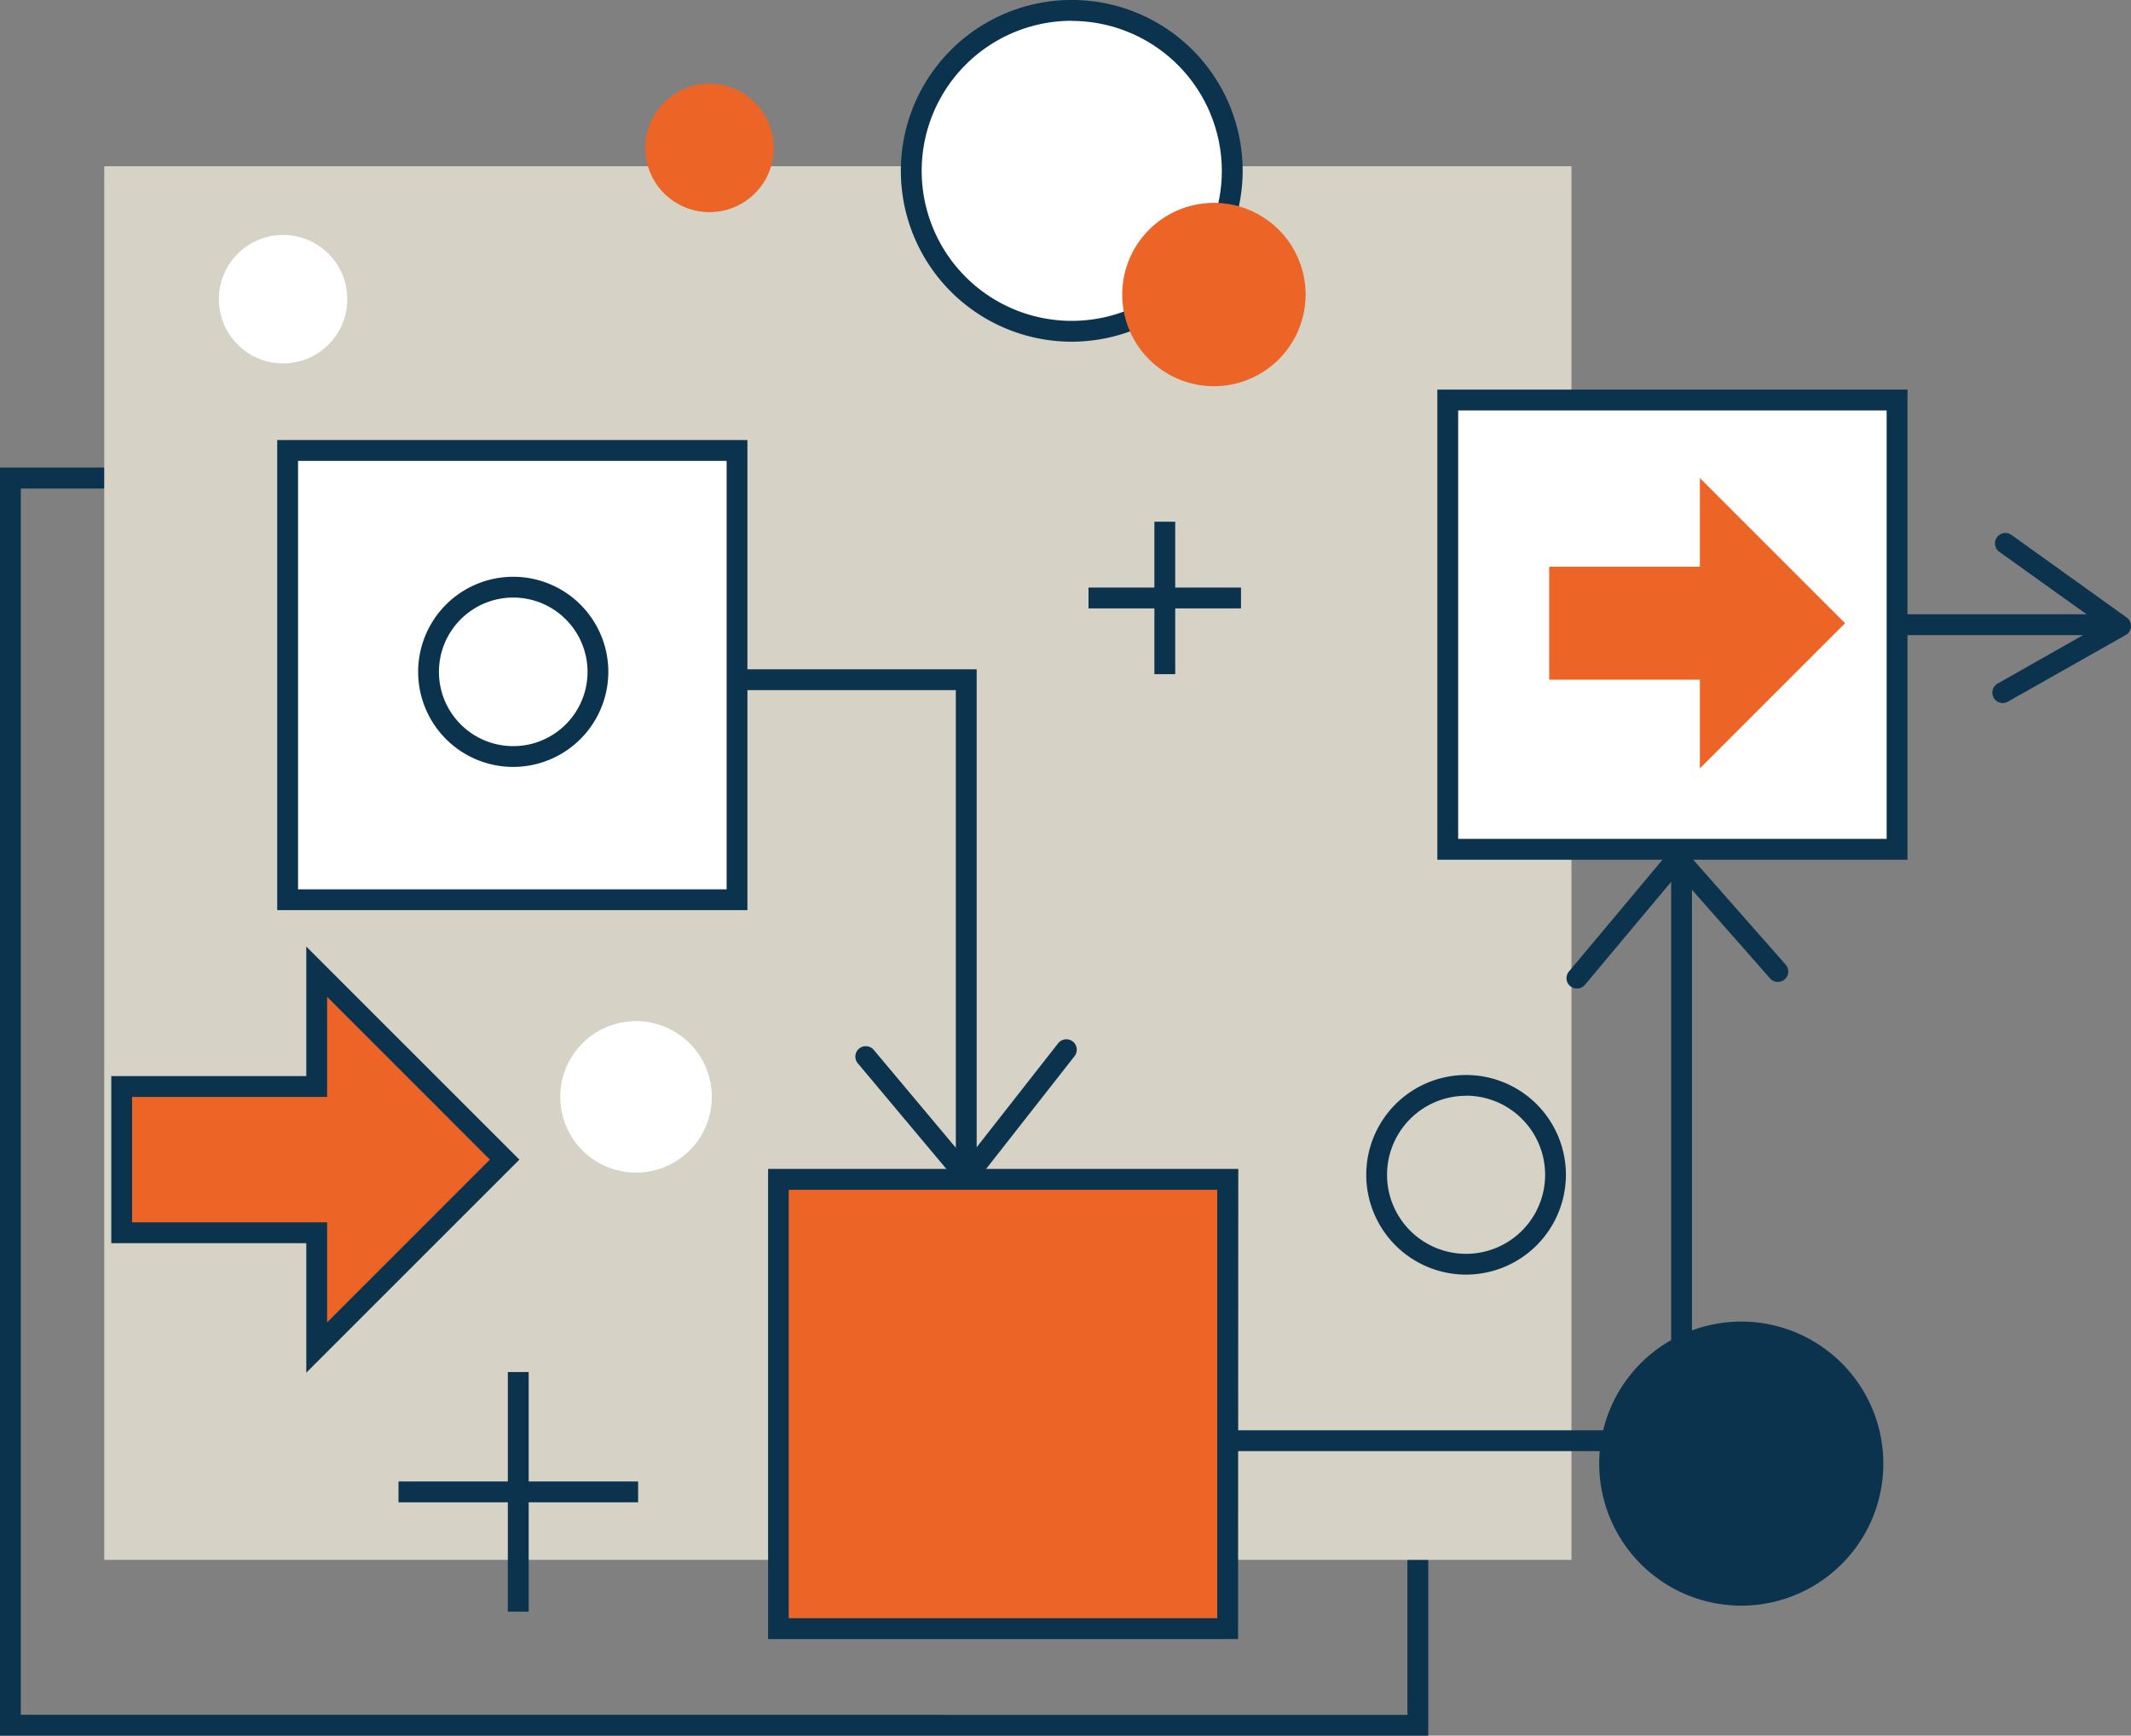 <svg id="katman_1" data-name="katman 1" xmlns="http://www.w3.org/2000/svg" viewBox="0 0 450 366.59"><rect x="0" y="0" width="450" height="366.59" fill="#808080" stroke="none"/><defs><style>.cls-1{fill:#0c334d;}.cls-2{fill:#d6d2c5;}.cls-3{fill:#fff;}.cls-4{fill:#ec6426;}</style></defs><title>organik-ziyaretci</title><path class="cls-1" d="M374.4 604.17H72.8V336.33H374.4zm-297.2-4.4H370v-259H77.2z" transform="translate(-72.8 -237.58)"/><rect class="cls-2" x="22.01" y="35.11" width="309.83" height="294.35"/><path class="cls-1" d="M470.5 546.71a30 30 0 11-30-30 30 30 0 0130 30z" transform="translate(-72.8 -237.58)"/><path class="cls-3" d="M333 273.66a33.89 33.89.0 11-33.88-33.88A33.89 33.89.0 01333 273.66z" transform="translate(-72.8 -237.58)"/><path class="cls-1" d="M299.13 309.75a36.09 36.09.0 1136.08-36.09 36.14 36.14.0 01-36.08 36.09zm0-67.78a31.69 31.69.0 1031.68 31.69A31.73 31.73.0 00299.13 242z" transform="translate(-72.8 -237.58)"/><rect class="cls-3" x="60.74" y="95.15" width="94.89" height="94.89"/><path class="cls-1" d="M230.63 429.81H131.34V330.52h99.29zm-94.89-4.4h90.5V334.92h-90.5z" transform="translate(-72.8 -237.58)"/><rect class="cls-4" x="164.34" y="249.1" width="94.89" height="94.9"/><path class="cls-1" d="M334.24 583.77H235v-99.3h99.29zm-94.89-4.4h90.49v-90.5H239.35z" transform="translate(-72.8 -237.58)"/><rect class="cls-3" x="305.72" y="84.49" width="94.88" height="94.89"/><path class="cls-1" d="M475.6 419.16H376.32V319.87H475.6zm-94.88-4.4H471.2V324.27H380.72z" transform="translate(-72.8 -237.58)"/><polygon class="cls-1" points="206.24 246.19 201.84 246.19 201.84 145.76 155.63 145.76 155.63 141.36 206.24 141.36 206.24 246.19"/><polygon class="cls-1" points="357.29 306.49 260.19 306.49 260.19 302.09 352.89 302.09 352.89 180.35 357.29 180.35 357.29 306.49"/><rect class="cls-1" x="401.56" y="129.74" width="42.62" height="4.4"/><path class="cls-1" d="M276.92 488.35a2.18 2.18.0 01-1.68-.78l-21.3-25.41a2.2 2.2.0 113.37-2.83l19.56 23.33 19.38-24.73a2.2 2.2.0 013.46 2.72l-21.06 26.86a2.18 2.18.0 01-1.69.84z" transform="translate(-72.8 -237.58)"/><path class="cls-1" d="M405.8 446.37a2.19 2.19.0 01-1.68-3.61l21.27-25.42a2.16 2.16.0 011.66-.78 2.66 2.66.0 011.67.74l21.08 23.93a2.2 2.2.0 11-3.3 2.9l-19.38-22-19.63 23.45A2.19 2.19.0 01405.8 446.37z" transform="translate(-72.8 -237.58)"/><path class="cls-1" d="M495.72 386.07a2.2 2.2.0 01-1.09-4.11l21.89-12.42L495 354.14a2.2 2.2.0 112.56-3.58L521.88 368a2.2 2.2.0 01-.19 3.7L496.8 385.78A2.11 2.11.0 01495.72 386.07z" transform="translate(-72.8 -237.58)"/><path class="cls-3" d="M223.11 469.25a16 16 0 11-16-16 16 16 0 0116 16z" transform="translate(-72.8 -237.58)"/><path class="cls-4" d="M348.5 299.81a19.36 19.36.0 11-19.36-19.38 19.36 19.36.0 0119.36 19.38z" transform="translate(-72.8 -237.58)"/><polygon class="cls-4" points="66.88 229.49 25.69 229.49 25.69 260.38 66.88 260.38 66.88 284.61 106.56 244.93 66.88 205.23 66.88 229.49"/><polygon class="cls-4" points="358.96 119.7 327.14 119.7 327.14 143.56 358.96 143.56 358.96 162.29 389.62 131.63 358.96 100.97 358.96 119.7"/><path class="cls-1" d="M137.48 527.5V500.15H96.3V464.86h41.18V437.5l45 45zm-36.79-31.75h41.19v21.13l34.37-34.38-34.37-34.38v21.14H100.69z" transform="translate(-72.8 -237.58)"/><rect class="cls-1" x="229.86" y="124.1" width="32.2" height="4.4"/><rect class="cls-1" x="243.77" y="110.19" width="4.4" height="32.2"/><rect class="cls-1" x="84.15" y="312.9" width="50.6" height="4.4"/><rect class="cls-1" x="107.24" y="289.79" width="4.4" height="50.61"/><path class="cls-1" d="M382.39 506.79a21.08 21.08.0 1121.08-21.08 21.11 21.11.0 01-21.08 21.08zm0-37.77a16.69 16.69.0 1016.69 16.69A16.71 16.71.0 00382.39 469z" transform="translate(-72.8 -237.58)"/><path class="cls-3" d="M146.14 300.77a13.56 13.56.0 11-13.56-13.56 13.56 13.56.0 0113.56 13.56z" transform="translate(-72.8 -237.58)"/><path class="cls-4" d="M236.19 268.82a13.56 13.56.0 11-13.56-13.55 13.57 13.57.0 0113.56 13.55z" transform="translate(-72.8 -237.58)"/><path class="cls-1" d="M181.18 399.56a20.08 20.08.0 1120.08-20.08 20.11 20.11.0 01-20.08 20.08zm0-35.77a15.69 15.69.0 1015.69 15.69 15.7 15.7.0 00-15.69-15.69z" transform="translate(-72.8 -237.58)"/></svg>